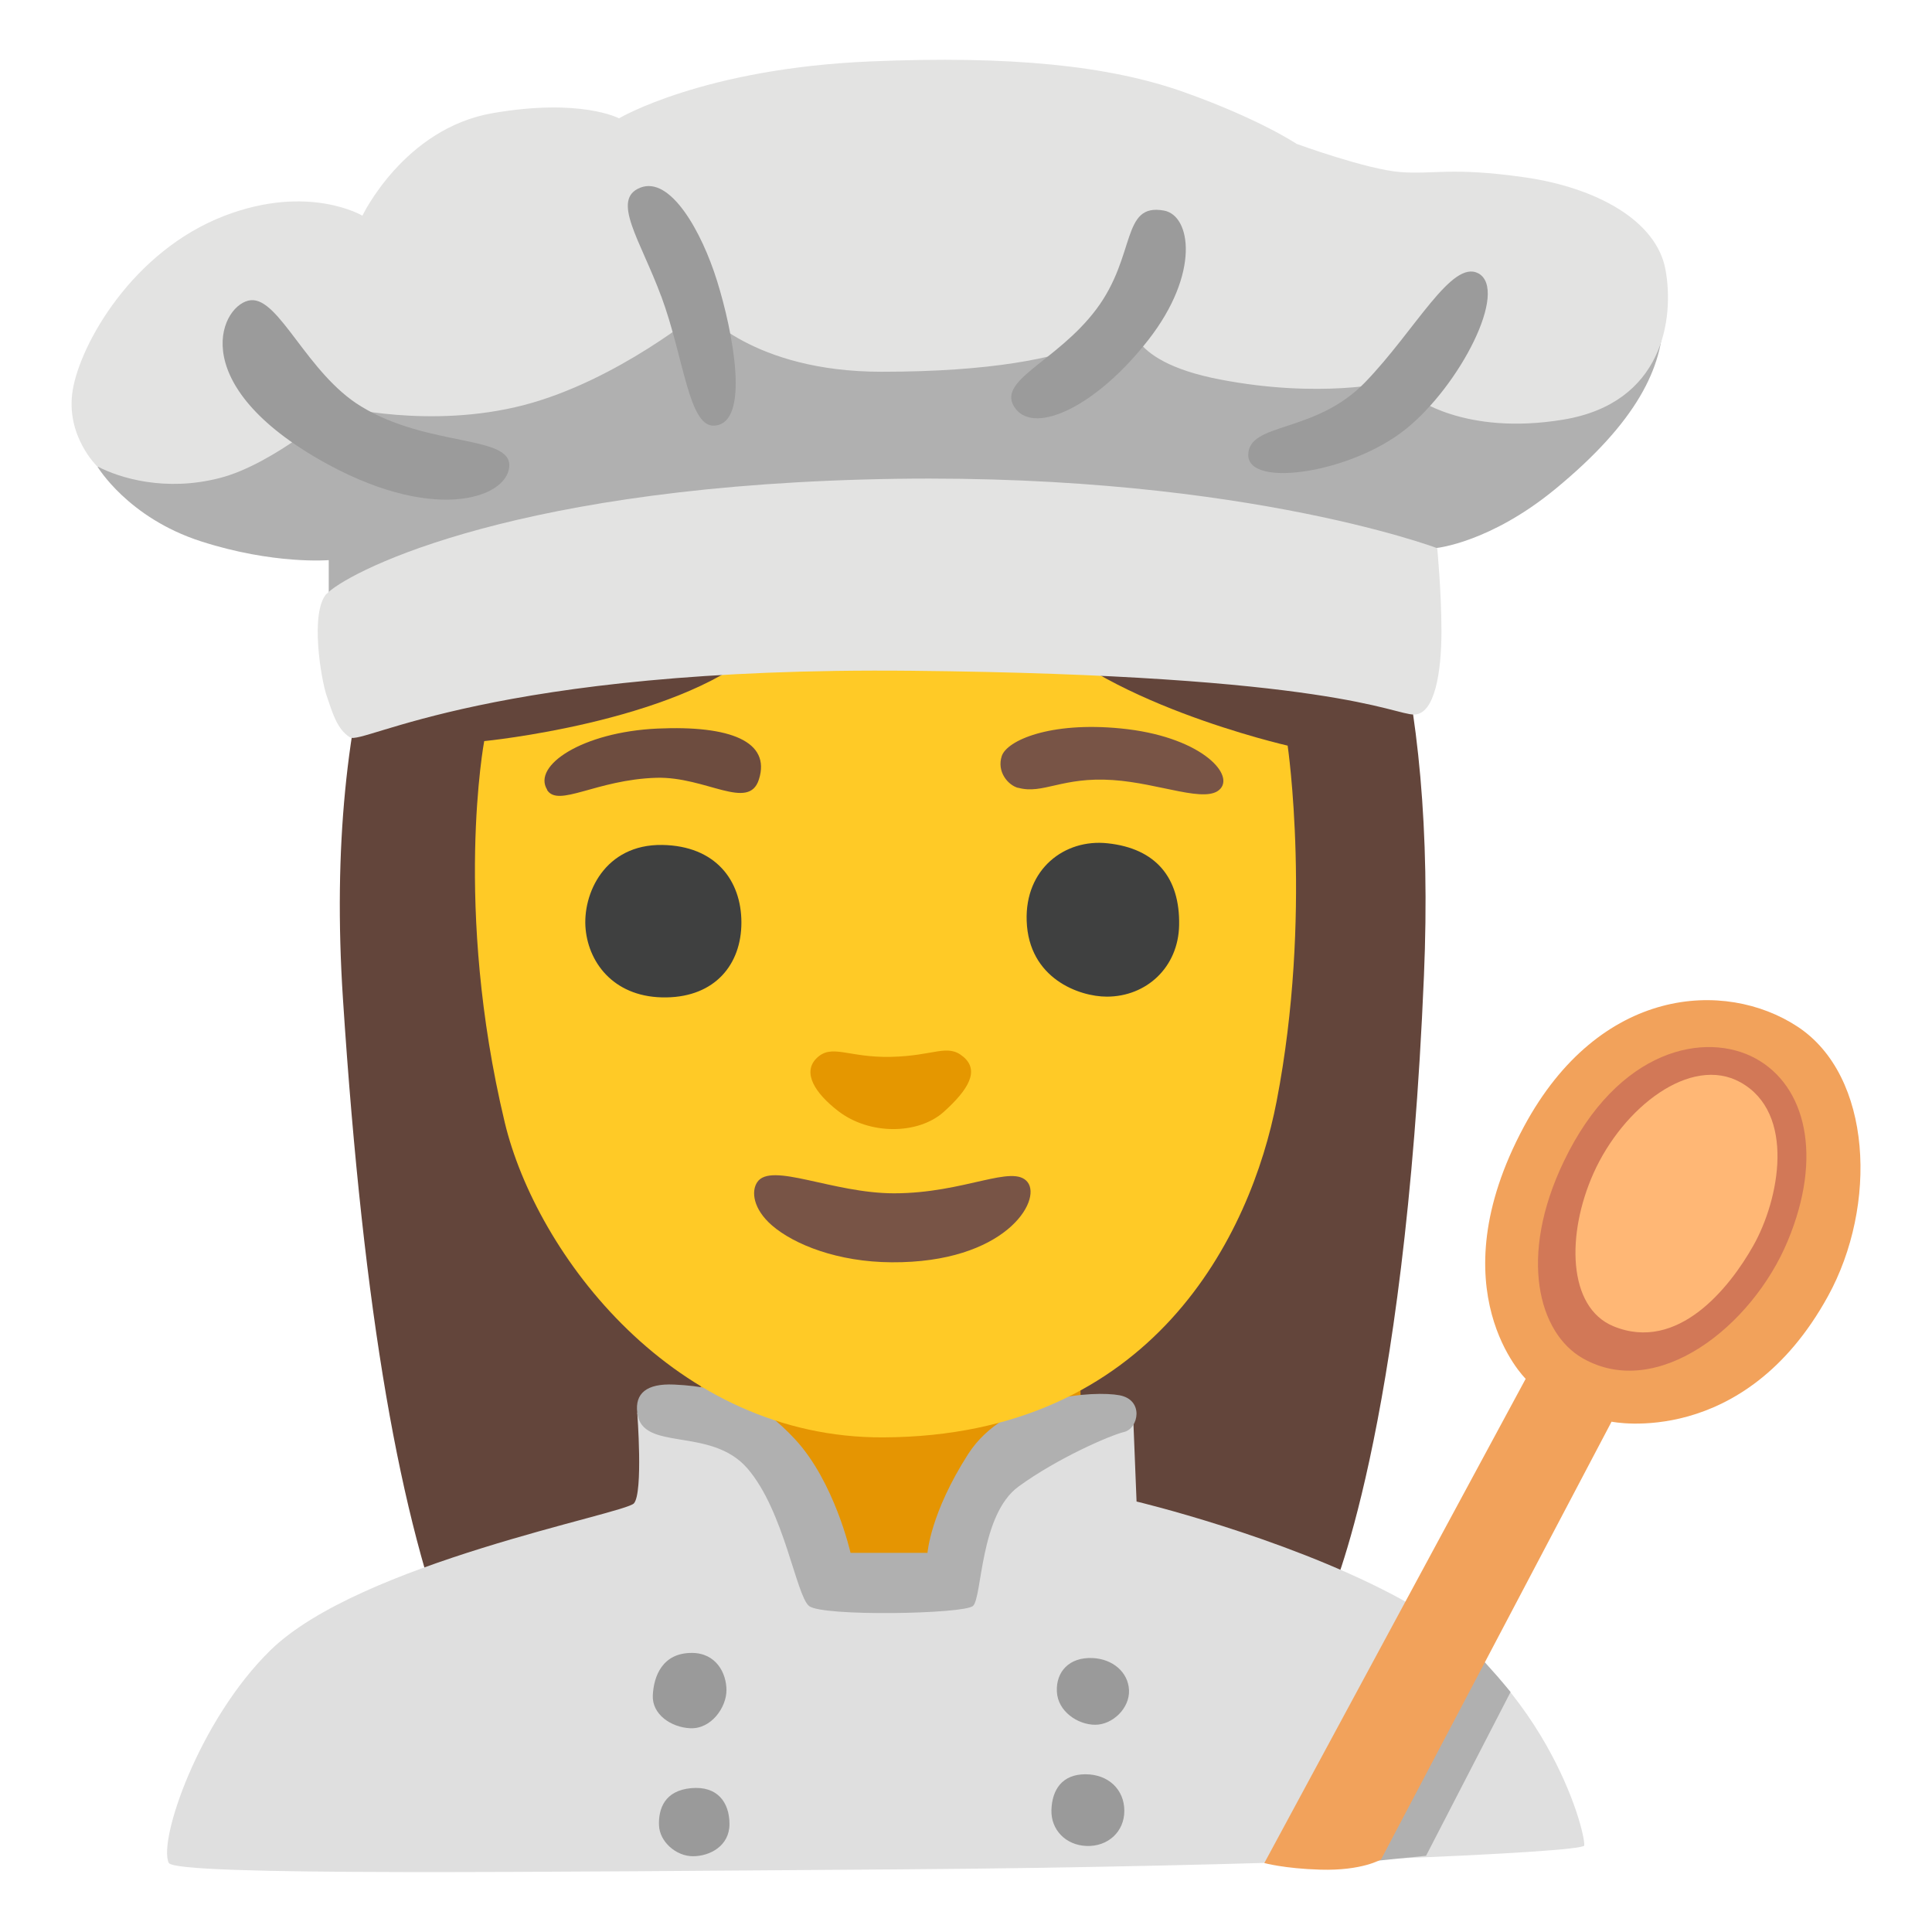 <?xml version="1.0" encoding="utf-8"?>
<!-- Generator: Adobe Illustrator 26.3.1, SVG Export Plug-In . SVG Version: 6.00 Build 0)  -->
<svg version="1.1" id="a" xmlns="http://www.w3.org/2000/svg" xmlns:xlink="http://www.w3.org/1999/xlink" x="0px" y="0px"
	 viewBox="0 0 128 128" style="enable-background:new 0 0 128 128;" xml:space="preserve">
<path style="fill:#63453B;" d="M88.08,105.95c0,0,4.98-10.8,6.26-41.3c1.63-38.56-15.6-48.76-33.53-49.76
	C42.88,13.88,20.1,25.91,22.72,66.16c1.38,21.14,3.82,34.53,7.31,43.39c12.23,0.21,29.58,0.21,29.58,0.21L88.08,105.95L88.08,105.95
	z"/>
<path style="fill:#E59502;" d="M46.49,89.86l-0.24,7.77c0,0-0.85,8.28,12.62,8.28s12.87-7.67,12.87-7.67l-0.24-9.41l-25,1.02
	L46.49,89.86z"/>
<path style="fill:#DFDFDF;" d="M47.05,93.49l-4.83,0.11c0,0,0.4,5.29-0.22,6s-18.16,3.94-24.09,9.74
	c-4.72,4.62-7.44,12.58-6.73,14.08c0.42,0.89,24.69,0.59,48.44,0.43c23.99-0.17,45.3-1.1,45.34-1.58
	c0.09-0.97-2.64-11.36-12.71-16.63c-7.44-3.9-16.95-6.16-16.95-6.16l-0.24-6.01l-6.59,1.62l-6.38,6.46v2.39l-7.79-0.35l-2.92-7.08
	l-4.34-3.01L47.05,93.49z"/>
<path style="fill:#B0B0B0;" d="M97.97,109.68c0,0,1,1.11,1.27,1.42s0.84,1,0.84,1l-5.6,10.85l-4.17,0.42l7.66-13.7V109.68z"/>
<path style="fill:#F2A25B;" d="M83.76,123.44l17.32-32.09c0,0-5.96-5.84-0.11-16.72c5-9.29,13.32-9.76,18.11-6.62
	c4.98,3.26,5.33,11.88,2.02,17.88c-5.57,10.12-14.33,8.3-14.33,8.3l-15.27,29c0,0-1.24,0.76-4.02,0.68
	c-2.39-0.07-3.72-0.44-3.72-0.44V123.44z"/>
<path style="fill:#D27857;" d="M104.86,89.99c4.95,2.83,11.23-2.12,13.58-7.77c2.36-5.65,1.18-10.28-2.12-12.09
	s-9.11-0.71-12.72,6.83C100.58,83.26,101.93,88.32,104.86,89.99z"/>
<path style="fill:#FFB775;" d="M106.9,87.87c4.26,1.75,7.69-2.55,9.26-5.34c1.73-3.06,2.83-8.79-0.86-10.83
	c-3.28-1.81-7.77,1.65-9.73,6.04C103.78,81.75,103.84,86.61,106.9,87.87z"/>
<path style="fill:#B0B0B0;" d="M42.22,93.6c0.31,2.63,4.88,0.87,7.31,3.7c2.43,2.83,3.21,8.39,4.07,9.1s10.24,0.54,10.86,0
	s0.44-6.04,3.03-7.92s6.04-3.38,6.99-3.61s1.33-2.12-0.31-2.43s-7.52-0.02-10.03,3.9s-2.69,6.54-2.69,6.54h-5.1
	c0,0-1.06-4.72-3.69-7.54c-2.2-2.36-4.4-3.45-8.01-3.61C42.83,91.65,42.06,92.32,42.22,93.6L42.22,93.6z"/>
<path style="fill:#9A9A9A;" d="M45.83,109.51c-1.95,0-2.52,1.55-2.58,2.81s1.21,2.12,2.47,2.18c1.4,0.07,2.41-1.38,2.41-2.52
	S47.44,109.51,45.83,109.51L45.83,109.51z"/>
<path style="fill:#9A9A9A;" d="M72.39,109.85c-1.55-0.07-2.43,0.9-2.37,2.22s1.39,2.2,2.54,2.2s2.29-1.09,2.24-2.29
	S73.71,109.91,72.39,109.85L72.39,109.85z"/>
<path style="fill:#9A9A9A;" d="M69.66,119.92c-0.04,1.29,0.93,2.33,2.33,2.38s2.5-0.93,2.5-2.33s-1.05-2.42-2.58-2.42
	S69.7,118.56,69.66,119.92L69.66,119.92z"/>
<path style="fill:#9A9A9A;" d="M45.79,118.47c-1.76,0.16-2.17,1.37-2.13,2.46s1.13,2.05,2.25,2.05s2.42-0.68,2.42-2.13
	S47.52,118.31,45.79,118.47z"/>
<path style="fill:#FFCA26;" d="M63.59,33.17c-0.49,0-4.83,2.55-13.42,9.93c-5.56,4.78-18.09,6-18.09,6s-2.06,10.97,1.36,25.26
	c2.09,8.73,11.27,20.94,25.09,20.87c17.86-0.08,24.35-13.45,26.05-22.27c2.38-12.32,0.73-23.56,0.73-23.56s-12.84-2.92-17.29-8.52
	c-4.13-5.19-4.42-7.72-4.42-7.72L63.59,33.17z"/>
<path style="fill:#E59700;" d="M59.01,70.02c-2.85,0.06-3.92-0.91-4.93,0.11c-0.92,0.94-0.1,2.28,1.44,3.47
	c2.09,1.62,5.32,1.57,7,0.07c1.66-1.49,2.38-2.74,1.31-3.65C62.76,69.11,61.93,69.96,59.01,70.02L59.01,70.02z"/>
<g>
	<path style="fill:#6D4C3F;" d="M36.24,52.33c0.74,1.2,3.25-0.68,7.25-0.8c3.27-0.09,6.12,2.23,6.79,0.11
		c0.8-2.51-1.88-3.59-6.73-3.37c-4.96,0.23-8.3,2.45-7.3,4.05L36.24,52.33z"/>
	<path style="fill:#785446;" d="M67.45,52.19c1.65,0.46,2.91-0.74,6.28-0.51c3.14,0.21,6.22,1.6,7.13,0.57s-1.44-3.49-6.62-3.99
		c-4.68-0.46-7.53,0.8-7.87,1.83s0.4,1.92,1.08,2.11L67.45,52.19z"/>
</g>
<g>
	<path style="fill:#3F4040;" d="M43.88,55.98c-3.82-0.06-5.31,3.25-5.08,5.59s2,4.57,5.36,4.51c3.2-0.05,4.96-2.17,4.96-4.96
		S47.41,56.04,43.88,55.98L43.88,55.98z"/>
	<path style="fill:#3F4040;" d="M73.38,55.87c-2.85-0.31-5.48,1.71-5.36,5.14c0.13,3.82,3.48,5.02,5.31,5.02
		c2.62,0,4.74-1.94,4.79-4.74C78.18,58.15,76.58,56.21,73.38,55.87z"/>
</g>
<path style="fill:#785446;" d="M59.23,79.06c-4.06,0-8.15-2.1-9.06-0.74c-0.41,0.6-0.28,1.78,0.98,2.87
	c1.47,1.27,4.36,2.42,7.92,2.44c7.51,0.05,9.97-4.08,9.01-5.31S63.92,79.06,59.23,79.06z"/>
<g>
	<path style="fill:#B0B0B0;" d="M64.12,13.53L6.46,30.92c0,0,2.01,3.38,6.84,4.94s8.48,1.25,8.48,1.25v4.5l54.47-4.16l18.96-1.15
		c0,0,3.52-0.36,7.82-3.89c5.4-4.44,7.17-8.07,7.17-11.46S64.12,13.53,64.12,13.53z"/>
	<path style="fill:#E3E3E2;" d="M6.46,30.92c0,0-2.15-2.04-1.64-5.09s3.96-9.2,10.07-11.54c5.57-2.13,9.12,0,9.12,0
		s2.75-5.77,8.61-6.79s8.39,0.34,8.39,0.34s5.55-3.3,16.64-3.77c9.27-0.39,15.81,0.26,20.81,2.04s7.44,3.42,7.44,3.42
		s4.65,1.7,6.88,1.87s3.36-0.34,8.18,0.34s8.78,2.88,9.38,6.11s-0.13,8.85-6.76,9.95s-9.93-1.54-9.93-1.54l-1.64-0.93
		c0,0-4.57,1.09-11.19-0.19c-6.63-1.27-5.88-4.2-5.88-4.2s-1.83,3.69-16.53,3.69c-8.57,0-11.92-4.07-11.92-4.07
		s-5.59,4.67-11.79,6.28s-12.22,0.08-12.22,0.08s-4.3,3.82-7.92,4.75c-3.61,0.93-6.63,0-8.09-0.76L6.46,30.92z"/>
	<path style="fill:#E3E3E2;" d="M21.64,39.33c-1.12,1.24-0.37,5.68,0,6.76c0.42,1.24,0.7,2.21,1.54,2.76s9.37-4.69,37.21-4.41
		s31.89,2.9,33.29,2.9s1.82-2.9,1.82-5.51s-0.28-5.51-0.28-5.51s-13.85-5.24-38.05-4.55c-24.2,0.69-34.41,6.34-35.53,7.58
		L21.64,39.33z"/>
	<path style="fill:#9B9B9B;" d="M23.93,26.93c-3.58-2.17-5.42-7.21-7.31-7.04s-4.51,5.33,4.47,10.52
		c7.49,4.33,12.48,2.63,12.65,0.51S28.4,29.65,23.93,26.93z"/>
	<path style="fill:#9B9B9B;" d="M43.81,19.63c1.52,4.11,1.81,8.69,3.53,8.57c2.41-0.17,1.2-6.28,0.17-9.58
		c-1.03-3.31-3.1-6.96-5.08-6.19s0,3.48,1.38,7.21V19.63z"/>
	<path style="fill:#9B9B9B;" d="M67.3,27.1c1.32,1.68,5.34-0.17,8.78-4.58s2.83-8.25,1.03-8.57c-2.84-0.51-1.81,2.97-4.47,6.53
		C69.97,24.04,65.84,25.23,67.3,27.1z"/>
	<path style="fill:#9B9B9B;" d="M97.94,18.11c-1.76-0.94-4.17,3.77-7.49,7.21s-7.75,2.63-7.75,4.83s6.8,1.19,10.41-1.7
		c3.61-2.88,6.88-9.25,4.82-10.35L97.94,18.11z"/>
</g>
</svg>
